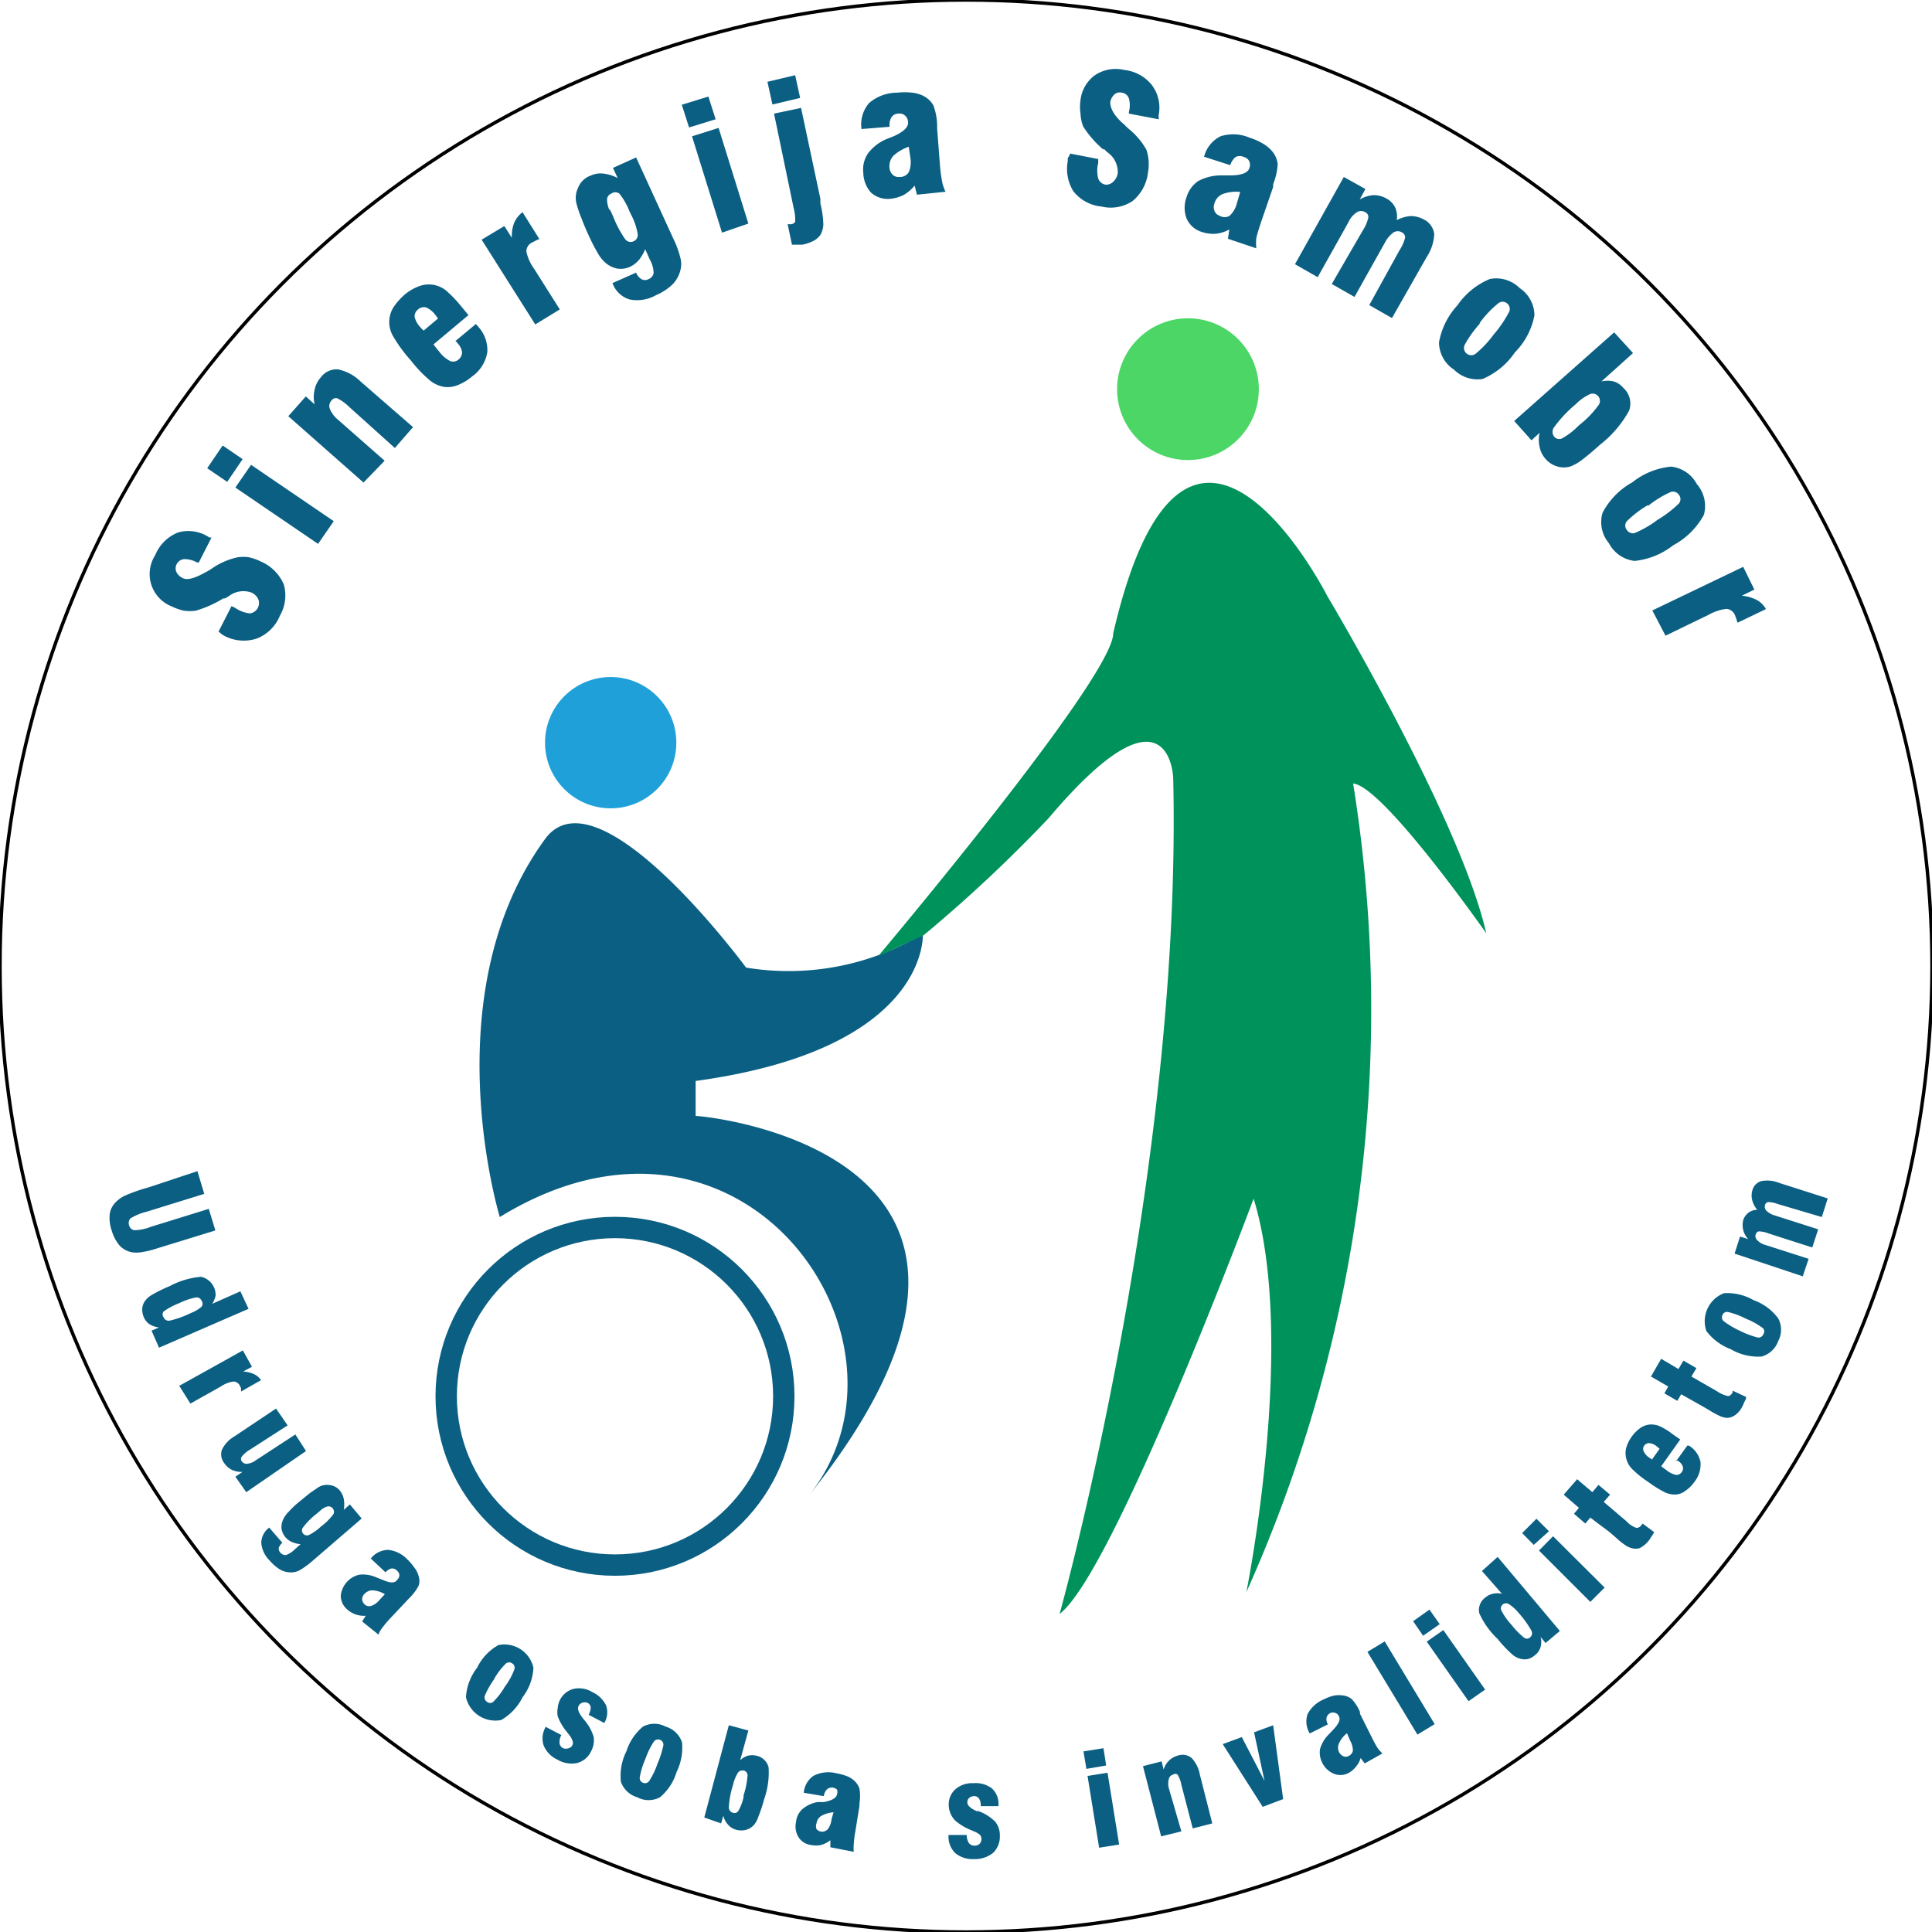 <svg xmlns="http://www.w3.org/2000/svg" viewBox="0 0 85.04 85.04"><defs><style>.cls-1,.cls-4{fill:none;stroke-miterlimit:10;}.cls-1{stroke:#000;stroke-width:0.15px;}.cls-2{fill:#0a5f83;}.cls-3{fill:#1fa0d9;}.cls-4{stroke:#0a5f83;stroke-width:0.94px;}.cls-5{fill:#00925b;}.cls-6{fill:#4bd666;}</style></defs><title>LOGO INVALIDA</title><g id="tekst"><circle class="cls-1" cx="42.52" cy="42.52" r="42.52"/><path class="cls-2" d="M8.69,51.55l.3,1-2.55.79a2.42,2.42,0,0,0-.7.29.31.31,0,0,0-.06.3.29.29,0,0,0,.23.22A2.06,2.06,0,0,0,6.64,54l2.55-.79.29.95-2.6.8a4.08,4.08,0,0,1-.67.16,1.4,1.4,0,0,1-.41,0,1,1,0,0,1-.54-.3,1.8,1.8,0,0,1-.35-.68,1.64,1.64,0,0,1-.08-.7.92.92,0,0,1,.26-.52,1.35,1.35,0,0,1,.43-.3,7.36,7.36,0,0,1,1-.35Z"/><path class="cls-2" d="M10.94,57.61,7,59.32l-.33-.75L7,58.43a1,1,0,0,1-.43-.15A.71.71,0,0,1,6.34,58a.84.84,0,0,1-.08-.34.64.64,0,0,1,.07-.31.9.9,0,0,1,.3-.32,6.23,6.23,0,0,1,.84-.42,3.58,3.58,0,0,1,1.38-.41.82.82,0,0,1,.64.83,1.07,1.07,0,0,1-.15.36l1.24-.55Zm-2.07-.36a.23.23,0,0,0-.25-.14,2.89,2.89,0,0,0-.73.25,3,3,0,0,0-.69.37.2.2,0,0,0,0,.25.24.24,0,0,0,.27.15,4.32,4.32,0,0,0,.92-.33,1.65,1.65,0,0,0,.48-.28A.22.22,0,0,0,8.87,57.25Z"/><path class="cls-2" d="M7.89,61l2.8-1.56.4.72-.39.21a1.3,1.3,0,0,1,.47.11.76.76,0,0,1,.32.27l-.88.5c0-.05,0-.1,0-.14a1.17,1.17,0,0,0-.05-.11.32.32,0,0,0-.28-.19,1.27,1.27,0,0,0-.56.22l-1.34.75Z"/><path class="cls-2" d="M13.47,63.87l-2.63,1.81L10.36,65l.31-.21a1.08,1.08,0,0,1-.46-.09.87.87,0,0,1-.34-.3.62.62,0,0,1-.1-.59,1.36,1.36,0,0,1,.54-.58L12.15,62l.51.74L11,63.81a1.22,1.22,0,0,0-.36.31.17.17,0,0,0,0,.2.26.26,0,0,0,.25.11.8.8,0,0,0,.38-.16L13,63.14Z"/><path class="cls-2" d="M15.92,66.84l-2.17,1.87a3.75,3.75,0,0,1-.53.39.78.78,0,0,1-.37.11,1,1,0,0,1-.5-.11,1.94,1.94,0,0,1-.48-.41,1.23,1.23,0,0,1-.37-.78.85.85,0,0,1,.35-.67l.58.67a.49.49,0,0,0-.16.22.26.26,0,0,0,.07.21.3.3,0,0,0,.24.11,1,1,0,0,0,.37-.23l.28-.25a1.23,1.23,0,0,1-.39-.1.79.79,0,0,1-.27-.2.77.77,0,0,1-.18-.39.82.82,0,0,1,.1-.45,1.16,1.16,0,0,1,.22-.29,3.67,3.67,0,0,1,.44-.42l.49-.4.38-.26a.73.73,0,0,1,.5-.09.66.66,0,0,1,.43.23.85.85,0,0,1,.18.37,1.36,1.36,0,0,1,0,.49l.27-.24Zm-1.84-.33-.18.15a3,3,0,0,0-.56.57.21.21,0,0,0,0,.27.22.22,0,0,0,.25.07,2.22,2.22,0,0,0,.53-.37l.1-.08a2.5,2.5,0,0,0,.46-.48.24.24,0,0,0-.27-.33A.78.78,0,0,0,14.08,66.51Z"/><path class="cls-2" d="M15.94,71.37l.16-.25a1.12,1.12,0,0,1-.45-.06,1.08,1.08,0,0,1-.38-.23.79.79,0,0,1-.27-.59,1.06,1.06,0,0,1,.29-.63,1,1,0,0,1,.55-.3,1.43,1.43,0,0,1,.72.12l.28.11c.32.14.54.16.64,0a.29.29,0,0,0,.1-.21.28.28,0,0,0-.1-.19.29.29,0,0,0-.25-.1.47.47,0,0,0-.26.17h0l-.65-.61a1,1,0,0,1,.77-.38,1.36,1.36,0,0,1,.85.43,2.58,2.58,0,0,1,.32.38,1,1,0,0,1,.17.36.68.68,0,0,1,0,.4,2.18,2.18,0,0,1-.39.53l-.07.07-.78.83a4.53,4.53,0,0,0-.37.44.94.94,0,0,0-.16.29Zm1-1.2a1.23,1.23,0,0,0-.53-.17.49.49,0,0,0-.36.15.35.35,0,0,0-.11.23.33.33,0,0,0,.09.22.3.3,0,0,0,.3.09.81.81,0,0,0,.37-.26Z"/><path class="cls-2" d="M21,73.41a2.26,2.26,0,0,1,.94-1,1.31,1.31,0,0,1,1.54,1A2.33,2.33,0,0,1,23,74.71a2.39,2.39,0,0,1-.94,1,1.33,1.33,0,0,1-1.55-1A2.33,2.33,0,0,1,21,73.41Zm.76.49a3.79,3.79,0,0,0-.42.74.23.23,0,0,0,.1.27.21.21,0,0,0,.27,0,3.3,3.3,0,0,0,.52-.68,2.9,2.9,0,0,0,.41-.75.22.22,0,0,0-.09-.26.23.23,0,0,0-.28,0A3.1,3.1,0,0,0,21.75,73.9Z"/><path class="cls-2" d="M24,76l.71.37a.62.62,0,0,0-.08.37.28.28,0,0,0,.16.21.34.34,0,0,0,.24,0,.26.26,0,0,0,.17-.14.23.23,0,0,0,0-.18.75.75,0,0,0-.15-.27l-.1-.13a2.34,2.34,0,0,1-.4-.68.92.92,0,0,1,0-.37.94.94,0,0,1,.69-.84,1.11,1.11,0,0,1,.83.14,1.25,1.25,0,0,1,.61.59.93.93,0,0,1-.08.77l0,0-.69-.36a.68.68,0,0,0,.09-.34.24.24,0,0,0-.15-.19.3.3,0,0,0-.22,0,.25.25,0,0,0-.16.14c-.07.12,0,.3.17.52l.06.08a2,2,0,0,1,.43.76,1,1,0,0,1-.11.63.94.94,0,0,1-.61.52,1.21,1.21,0,0,1-.88-.15,1.19,1.19,0,0,1-.6-.62,1,1,0,0,1,.08-.8Z"/><path class="cls-2" d="M27.57,77.09A2.36,2.36,0,0,1,28.3,76a1.06,1.06,0,0,1,1,0,1.08,1.08,0,0,1,.72.69A2.44,2.44,0,0,1,29.78,78a2.32,2.32,0,0,1-.73,1.11,1.06,1.06,0,0,1-1,0,1.09,1.09,0,0,1-.72-.68A2.41,2.41,0,0,1,27.57,77.09Zm.84.33a3.41,3.41,0,0,0-.25.81.22.22,0,0,0,.14.24.22.22,0,0,0,.27-.07,3.35,3.35,0,0,0,.37-.77,4,4,0,0,0,.26-.81.23.23,0,0,0-.15-.24.23.23,0,0,0-.27.08A3.43,3.43,0,0,0,28.41,77.42Z"/><path class="cls-2" d="M32.08,75.94l.86.23-.36,1.31a.87.87,0,0,1,.34-.2.78.78,0,0,1,.37,0,.69.69,0,0,1,.54.51,3.51,3.51,0,0,1-.2,1.42,6.21,6.21,0,0,1-.24.73,1.18,1.18,0,0,1-.18.36.76.76,0,0,1-.36.24.83.83,0,0,1-.44,0,.71.71,0,0,1-.36-.22.85.85,0,0,1-.21-.4l-.1.34L31,80Zm.66,2a.23.23,0,0,0-.26.09,1.72,1.72,0,0,0-.21.52,4,4,0,0,0-.19,1,.24.24,0,0,0,.18.24.2.2,0,0,0,.24-.08,2.18,2.18,0,0,0,.23-.61l0-.08a3.51,3.51,0,0,0,.17-.82A.23.23,0,0,0,32.74,77.93Z"/><path class="cls-2" d="M36.55,81.31V81a1.23,1.23,0,0,1-.41.21,1.08,1.08,0,0,1-.44,0,.76.76,0,0,1-.55-.34.9.9,0,0,1-.11-.68.86.86,0,0,1,.28-.56,1.4,1.4,0,0,1,.67-.31l.28,0q.52-.1.57-.33a.3.3,0,0,0,0-.22.33.33,0,0,0-.45,0,.56.56,0,0,0-.13.29v0l-.88-.15a1,1,0,0,1,.42-.74,1.42,1.42,0,0,1,1-.12,2.77,2.77,0,0,1,.48.13,1,1,0,0,1,.33.21.8.8,0,0,1,.22.34,2,2,0,0,1,0,.66l0,.1-.18,1.12a4.27,4.27,0,0,0-.07.57,1.55,1.55,0,0,0,0,.33Zm.14-1.54a1.28,1.28,0,0,0-.54.16.46.46,0,0,0-.21.33.35.35,0,0,0,0,.25.33.33,0,0,0,.5,0,.84.84,0,0,0,.16-.43Z"/><path class="cls-2" d="M41.75,80.77h.8a.67.67,0,0,0,.1.36.31.31,0,0,0,.25.11.33.33,0,0,0,.22-.08.32.32,0,0,0,.08-.21.28.28,0,0,0-.06-.18.93.93,0,0,0-.27-.16l-.14-.06a2.54,2.54,0,0,1-.68-.41,1,1,0,0,1-.29-.68.89.89,0,0,1,.29-.7,1.12,1.12,0,0,1,.8-.27,1.17,1.17,0,0,1,.81.23.92.92,0,0,1,.29.72v.06h-.78a.58.58,0,0,0-.08-.34.26.26,0,0,0-.22-.1.33.33,0,0,0-.21.08.24.24,0,0,0-.08.2c0,.13.14.26.41.38l.08,0a2,2,0,0,1,.74.47.94.94,0,0,1,.2.6,1,1,0,0,1-.29.76,1.25,1.25,0,0,1-.84.28,1.2,1.2,0,0,1-.83-.26,1,1,0,0,1-.3-.74Z"/><path class="cls-2" d="M47.82,77.86l-.13-.77.88-.14.12.76Zm.56,3.47-.51-3.16.88-.14.51,3.16Z"/><path class="cls-2" d="M51.11,80.83l-.8-3.09.82-.21.09.36a.89.89,0,0,1,.64-.62.63.63,0,0,1,.59.11,1.41,1.41,0,0,1,.36.72l.55,2.16-.86.22L52,78.56a1.24,1.24,0,0,0-.17-.45.16.16,0,0,0-.19,0,.25.25,0,0,0-.19.19.77.77,0,0,0,0,.42L52,80.61Z"/><path class="cls-2" d="M55.58,79.53l-1.76-2.76.84-.31,1,1.93-.46-2.14.84-.31.44,3.25Z"/><path class="cls-2" d="M60.07,77.62l-.18-.24a1,1,0,0,1-.22.4,1,1,0,0,1-.35.28.76.76,0,0,1-.64,0,1,1,0,0,1-.49-.49A1,1,0,0,1,58.1,77a1.48,1.48,0,0,1,.37-.64l.2-.21c.25-.26.34-.45.27-.59a.25.25,0,0,0-.16-.16.29.29,0,0,0-.22,0,.33.33,0,0,0-.17.2.45.45,0,0,0,.06.3v0l-.8.4a1,1,0,0,1-.09-.86,1.42,1.42,0,0,1,.71-.64,1.91,1.91,0,0,1,.47-.17,1.33,1.33,0,0,1,.39,0,.74.74,0,0,1,.37.16,1.91,1.91,0,0,1,.36.56l0,.08.5,1c.11.22.2.39.27.5a1.44,1.44,0,0,0,.22.25Zm-.78-1.33a1.18,1.18,0,0,0-.35.44.45.45,0,0,0,0,.39.39.39,0,0,0,.18.18.27.27,0,0,0,.23,0,.34.34,0,0,0,.2-.24.91.91,0,0,0-.12-.44Z"/><path class="cls-2" d="M63.15,75.89l-.76.46-2.2-3.64.76-.46Z"/><path class="cls-2" d="M62.64,72l-.44-.64.72-.51.45.64Zm2,2.88-1.84-2.62.73-.51,1.84,2.62Z"/><path class="cls-2" d="M65.92,68.53l2.74,3.26-.63.53-.22-.27a.85.85,0,0,1,0,.45.69.69,0,0,1-.24.35.83.83,0,0,1-.3.17.7.7,0,0,1-.32,0,.91.91,0,0,1-.39-.2,5.75,5.75,0,0,1-.64-.68A3.53,3.53,0,0,1,65.11,71a.68.68,0,0,1,.28-.69.73.73,0,0,1,.33-.16.92.92,0,0,1,.39,0l-.88-1Zm.23,2.09a.22.22,0,0,0-.06.28,2.94,2.94,0,0,0,.45.63,3.36,3.36,0,0,0,.54.55.2.2,0,0,0,.26,0,.24.24,0,0,0,.07-.3,4.38,4.38,0,0,0-.57-.79,1.79,1.79,0,0,0-.42-.38A.23.23,0,0,0,66.15,70.62Z"/><path class="cls-2" d="M67.51,68,67,67.48l.63-.63.55.55ZM70,70.51l-2.26-2.26.62-.63,2.27,2.26Z"/><path class="cls-2" d="M72.81,67.44a1.67,1.67,0,0,1-.15.24.83.83,0,0,1-.12.17,1.15,1.15,0,0,1-.36.29.61.61,0,0,1-.37,0,.85.85,0,0,1-.26-.12,3.21,3.21,0,0,1-.4-.32l-.3-.26L70,66.8l-.22.26-.5-.43.22-.26-.67-.58.59-.68.67.57.27-.32.51.43-.28.32,1,.85a1.08,1.08,0,0,0,.43.29.24.24,0,0,0,.22-.11.28.28,0,0,0,.06-.08s0,0,0,0Z"/><path class="cls-2" d="M73.78,64.31l.49-.68.07,0a1.11,1.11,0,0,1,.51.72,1.24,1.24,0,0,1-.27.88,1.52,1.52,0,0,1-.38.38.77.77,0,0,1-.4.17,1,1,0,0,1-.49-.08,5,5,0,0,1-.76-.47,4.51,4.51,0,0,1-.74-.6,1,1,0,0,1-.23-.44.92.92,0,0,1,0-.46,1.58,1.58,0,0,1,.24-.49,1.6,1.6,0,0,1,.39-.39.89.89,0,0,1,.44-.15,1,1,0,0,1,.39.07,2.93,2.93,0,0,1,.6.37l.32.22-.84,1.18,0,0,.23.17a1,1,0,0,0,.42.21.27.27,0,0,0,.25-.12.26.26,0,0,0,.05-.25.47.47,0,0,0-.2-.24l-.11-.06Zm-1.07-.06.34-.48h0l-.13-.11a.64.64,0,0,0-.33-.14.28.28,0,0,0-.23.13.24.24,0,0,0,0,.25.66.66,0,0,0,.25.27l.09.06Z"/><path class="cls-2" d="M76.86,61.49c0,.1-.07.19-.1.27a1.72,1.72,0,0,1-.09.19,1,1,0,0,1-.3.34.62.62,0,0,1-.35.12.87.87,0,0,1-.29-.07,3.56,3.56,0,0,1-.45-.24l-.34-.2L74,61.37l-.17.29-.57-.33.17-.3-.76-.44.45-.78.76.45.22-.37.57.33-.22.37,1.13.65a1.32,1.32,0,0,0,.48.21c.07,0,.14-.05.2-.15l0-.09s0,0,0,0Z"/><path class="cls-2" d="M76.19,59.39a2.42,2.42,0,0,1-1.08-.8,1.32,1.32,0,0,1,.78-1.67,2.36,2.36,0,0,1,1.3.31,2.31,2.31,0,0,1,1.08.8,1.06,1.06,0,0,1,0,1,1.08,1.08,0,0,1-.73.68A2.36,2.36,0,0,1,76.19,59.39Zm.38-.82a3.9,3.9,0,0,0,.79.3.22.22,0,0,0,.25-.13.22.22,0,0,0,0-.27,3.2,3.2,0,0,0-.75-.42,3.51,3.51,0,0,0-.8-.3.21.21,0,0,0-.24.13.22.22,0,0,0,.06.28A3.71,3.71,0,0,0,76.57,58.57Z"/><path class="cls-2" d="M79.35,56.18l-3-1,.24-.75.36.11a.89.89,0,0,1-.22-.4.9.9,0,0,1,0-.43.66.66,0,0,1,.23-.33.67.67,0,0,1,.39-.13,1,1,0,0,1-.22-.41.79.79,0,0,1,0-.43.57.57,0,0,1,.39-.42,1.39,1.39,0,0,1,.8.08l2.13.68-.26.82L78.26,53a1.26,1.26,0,0,0-.43-.09.18.18,0,0,0-.14.13.26.26,0,0,0,.07.26.87.87,0,0,0,.36.2l1.91.61-.26.8-1.93-.62a1.26,1.26,0,0,0-.43-.09.19.19,0,0,0-.13.14.23.23,0,0,0,.07.25.76.76,0,0,0,.36.21l1.9.61Z"/><path class="cls-2" d="M9.62,27.8l.57-1.12.15.07A1.42,1.42,0,0,0,11,27a.46.46,0,0,0,.37-.62.6.6,0,0,0-.31-.3,1.05,1.05,0,0,0-1,.17l-.16.09-.07,0a5.06,5.06,0,0,1-1.21.54,1.89,1.89,0,0,1-.53,0,2.7,2.7,0,0,1-.56-.2,1.53,1.53,0,0,1-.7-2.24,1.81,1.81,0,0,1,1-1,1.65,1.65,0,0,1,1.31.17l.08.05.09,0-.56,1.1-.07,0a1.18,1.18,0,0,0-.57-.15.41.41,0,0,0-.35.56.59.59,0,0,0,.27.27c.22.12.56,0,1-.24l.2-.11L9.36,25a3.19,3.19,0,0,1,1.1-.47,1.72,1.72,0,0,1,.5,0,2.42,2.42,0,0,1,.53.19,1.93,1.93,0,0,1,1,1,1.77,1.77,0,0,1-.17,1.38,1.81,1.81,0,0,1-1,1A1.83,1.83,0,0,1,9.9,28l-.11-.06Z"/><path class="cls-2" d="M10,21.21l-.88-.6.68-1,.88.6Zm4,2.73-3.64-2.48.69-1,3.64,2.48Z"/><path class="cls-2" d="M16,21.24l-3.31-2.92.77-.87.39.35a1.34,1.34,0,0,1,0-.65,1.16,1.16,0,0,1,.28-.55.85.85,0,0,1,.75-.34,2,2,0,0,1,1,.54l2.3,2-.8.92-2-1.8a2,2,0,0,0-.54-.39.24.24,0,0,0-.25.1.35.35,0,0,0-.07.37,1.21,1.21,0,0,0,.34.46l2.07,1.82Z"/><path class="cls-2" d="M20.06,15l.89-.74.07.09a1.52,1.52,0,0,1,.43,1.15,1.62,1.62,0,0,1-.67,1.07,2.21,2.21,0,0,1-.63.38,1.19,1.19,0,0,1-.6.08,1.36,1.36,0,0,1-.62-.28,5.76,5.76,0,0,1-.85-.89,6.28,6.28,0,0,1-.77-1.05,1.23,1.23,0,0,1,0-1.27,2.84,2.84,0,0,1,.5-.57,2.15,2.15,0,0,1,.66-.38,1.23,1.23,0,0,1,.63-.05,1.3,1.3,0,0,1,.5.22,5.1,5.1,0,0,1,.68.7l.34.41-1.54,1.29,0,0c.11.14.19.25.24.3a1.42,1.42,0,0,0,.49.43.36.36,0,0,0,.38-.07.42.42,0,0,0,.15-.31.7.7,0,0,0-.19-.39.64.64,0,0,0-.12-.13Zm-1.41-.45.63-.53v0l-.14-.19a1,1,0,0,0-.39-.3.39.39,0,0,0-.35.09.39.39,0,0,0-.15.33,1,1,0,0,0,.24.44l.1.11Z"/><path class="cls-2" d="M23.56,14.28,21.2,10.55l1-.6.33.52a1.64,1.64,0,0,1,.1-.66A1.19,1.19,0,0,1,23,9.34l.74,1.18-.18.08-.15.08a.43.43,0,0,0-.24.4,2,2,0,0,0,.34.75l1.13,1.79Z"/><path class="cls-2" d="M28,6.93l1.64,3.58a4.16,4.16,0,0,1,.31.85,1.06,1.06,0,0,1,0,.53,1.36,1.36,0,0,1-.34.62,2.43,2.43,0,0,1-.73.48,1.69,1.69,0,0,1-1.17.19,1.15,1.15,0,0,1-.75-.72L28,12a.56.56,0,0,0,.24.29.32.32,0,0,0,.3,0,.36.36,0,0,0,.23-.27,1.22,1.22,0,0,0-.16-.58l-.21-.47a2,2,0,0,1-.29.49,1.25,1.25,0,0,1-.37.28,1,1,0,0,1-.58.08,1.14,1.14,0,0,1-.56-.3,1.64,1.64,0,0,1-.3-.4,8.11,8.11,0,0,1-.38-.74c-.14-.3-.25-.57-.34-.81a4.56,4.56,0,0,1-.2-.59,1,1,0,0,1,.06-.7A.92.92,0,0,1,26,7.73a1,1,0,0,1,.55-.09,1.74,1.74,0,0,1,.64.2l-.21-.45Zm-1.15,2.3.14.3a4.66,4.66,0,0,0,.53,1,.3.3,0,0,0,.37.09.3.3,0,0,0,.18-.31,2.78,2.78,0,0,0-.28-.84l-.08-.16a2.94,2.94,0,0,0-.45-.79.3.3,0,0,0-.35,0,.29.29,0,0,0-.19.27A1.12,1.12,0,0,0,26.82,9.23Z"/><path class="cls-2" d="M30.33,5.61l-.32-1,1.17-.36.32,1Zm1.45,4.63L30.46,6l1.17-.37,1.31,4.21Z"/><path class="cls-2" d="M34,4.6l-.22-1L35,3.31l.22,1Zm2.11,4.15,0,.2a4.31,4.31,0,0,1,.13.92,1,1,0,0,1-.13.47.86.86,0,0,1-.3.26,1.87,1.87,0,0,1-.49.17l-.24,0-.22,0-.19-.9h.08A.27.27,0,0,0,35,9.77a2,2,0,0,0-.07-.63L34.07,5l1.19-.25Z"/><path class="cls-2" d="M40.36,8.57l-.1-.4a1.84,1.84,0,0,1-.48.41,1.68,1.68,0,0,1-.59.17,1.11,1.11,0,0,1-.85-.27A1.35,1.35,0,0,1,38,7.6a1.26,1.26,0,0,1,.2-.84A2,2,0,0,1,39,6.13L39.33,6c.45-.2.66-.41.64-.62a.39.39,0,0,0-.12-.28A.35.35,0,0,0,39.56,5a.37.37,0,0,0-.32.16.65.65,0,0,0-.08.42v0l-1.24.1a1.45,1.45,0,0,1,.33-1.14,1.88,1.88,0,0,1,1.23-.46,3,3,0,0,1,.68,0,1.45,1.45,0,0,1,.52.16,1.07,1.07,0,0,1,.4.39,2.66,2.66,0,0,1,.17.9v.13l.12,1.56a6.38,6.38,0,0,0,.1.78,1.73,1.73,0,0,0,.15.44ZM40,6.46a1.93,1.93,0,0,0-.67.39.67.67,0,0,0-.18.51.5.5,0,0,0,.14.33.38.38,0,0,0,.3.1A.45.45,0,0,0,40,7.58,1.12,1.12,0,0,0,40.08,7Z"/><path class="cls-2" d="M47.1,6.76,48.34,7l0,.17a1.41,1.41,0,0,0,0,.69.41.41,0,0,0,.34.27A.45.45,0,0,0,49,8a.64.64,0,0,0,.2-.38,1.06,1.06,0,0,0-.46-.92,1.56,1.56,0,0,1-.13-.13l-.06,0a4.51,4.51,0,0,1-.87-1A1.74,1.74,0,0,1,47.56,5a2,2,0,0,1,0-.59,1.57,1.57,0,0,1,.65-1.11,1.65,1.65,0,0,1,1.28-.22,1.8,1.8,0,0,1,1.2.65A1.66,1.66,0,0,1,51,5.07a.46.46,0,0,0,0,.09.2.2,0,0,1,0,.09L49.69,5l0-.07a1.16,1.16,0,0,0,0-.6.38.38,0,0,0-.31-.25.35.35,0,0,0-.33.08.59.59,0,0,0-.18.34c0,.24.13.54.52.9a1.23,1.23,0,0,1,.16.15l.13.12a3.2,3.2,0,0,1,.78.92,2,2,0,0,1,.07,1,1.89,1.89,0,0,1-.68,1.26,1.73,1.73,0,0,1-1.37.24,1.78,1.78,0,0,1-1.24-.68A1.88,1.88,0,0,1,47,7.08l0-.12S47.08,6.85,47.1,6.76Z"/><path class="cls-2" d="M54.05,10.51l.06-.41a1.55,1.55,0,0,1-.6.19,1.63,1.63,0,0,1-.61-.08,1.07,1.07,0,0,1-.67-.59,1.35,1.35,0,0,1,0-.95,1.3,1.3,0,0,1,.51-.7,2.13,2.13,0,0,1,1-.25h.41c.49,0,.77-.11.84-.31a.41.41,0,0,0,0-.31.37.37,0,0,0-.24-.19.41.41,0,0,0-.36,0,.75.75,0,0,0-.24.36v0L53,6.9A1.38,1.38,0,0,1,53.72,6,1.83,1.83,0,0,1,55,6.06a2.75,2.75,0,0,1,.62.28,1.47,1.47,0,0,1,.41.36,1.1,1.1,0,0,1,.21.52,2.84,2.84,0,0,1-.2.89l0,.12-.51,1.48c-.11.33-.19.58-.23.76a1.92,1.92,0,0,0,0,.46Zm.54-2.06a1.71,1.71,0,0,0-.77.09.62.62,0,0,0-.36.4.47.47,0,0,0,0,.35.37.37,0,0,0,.23.21.43.43,0,0,0,.43,0,1.11,1.11,0,0,0,.32-.54Z"/><path class="cls-2" d="M57,11.63l2.15-3.84.95.53-.25.46a1.39,1.39,0,0,1,.61-.19,1.11,1.11,0,0,1,.57.15.89.89,0,0,1,.38.39,1,1,0,0,1,.07.56,1.55,1.55,0,0,1,.62-.18,1.21,1.21,0,0,1,.57.15.82.82,0,0,1,.46.65,2,2,0,0,1-.33,1L61.27,14l-1-.57L61.61,11a1.7,1.7,0,0,0,.24-.55.25.25,0,0,0-.14-.22.35.35,0,0,0-.37,0,1.24,1.24,0,0,0-.37.43l-1.35,2.41-1-.57L60,10.12a1.68,1.68,0,0,0,.23-.55.23.23,0,0,0-.14-.23.34.34,0,0,0-.36,0,1,1,0,0,0-.37.43L58,12.2Z"/><path class="cls-2" d="M64.15,13.44a3.23,3.23,0,0,1,1.43-1.16,1.46,1.46,0,0,1,1.31.4,1.45,1.45,0,0,1,.65,1.2,3.13,3.13,0,0,1-.86,1.63,3.24,3.24,0,0,1-1.42,1.17A1.46,1.46,0,0,1,64,16.27a1.44,1.44,0,0,1-.66-1.2A3.25,3.25,0,0,1,64.15,13.44Zm1,.79a4.93,4.93,0,0,0-.68.95.32.32,0,0,0,.47.4,4.62,4.62,0,0,0,.81-.86,5.2,5.2,0,0,0,.68-1,.31.31,0,0,0-.1-.37.3.3,0,0,0-.38,0A4.52,4.52,0,0,0,65.12,14.23Z"/><path class="cls-2" d="M71.05,14.63l.83.91-1.39,1.25a1.18,1.18,0,0,1,.54,0,.89.89,0,0,1,.42.28.93.93,0,0,1,.26,1,4.86,4.86,0,0,1-1.29,1.51c-.34.31-.61.53-.81.68a2.06,2.06,0,0,1-.48.27,1,1,0,0,1-.59,0,1.07,1.07,0,0,1-.51-.33,1.11,1.11,0,0,1-.26-.52,1.37,1.37,0,0,1,0-.63l-.36.33-.76-.85Zm-.71,2.8a.32.32,0,0,0-.36-.08,2.2,2.2,0,0,0-.63.45,5.53,5.53,0,0,0-.94,1,.34.34,0,0,0,0,.42.29.29,0,0,0,.34.08,3.09,3.09,0,0,0,.71-.54l.09-.08a4.33,4.33,0,0,0,.8-.83A.32.32,0,0,0,70.34,17.43Z"/><path class="cls-2" d="M71.85,21.23a3.21,3.21,0,0,1,1.71-.69,1.46,1.46,0,0,1,1.13.77A1.47,1.47,0,0,1,75,22.66,3.31,3.31,0,0,1,73.65,24a3.3,3.3,0,0,1-1.7.69,1.46,1.46,0,0,1-1.13-.78,1.44,1.44,0,0,1-.28-1.34A3.25,3.25,0,0,1,71.85,21.23Zm.69,1a4.75,4.75,0,0,0-.93.71.3.3,0,0,0,0,.39.31.31,0,0,0,.35.13,4.59,4.59,0,0,0,1-.58,4.91,4.91,0,0,0,.94-.72.3.3,0,0,0,0-.38.31.31,0,0,0-.37-.12A4.61,4.61,0,0,0,72.54,22.27Z"/><path class="cls-2" d="M72.73,26.87l4-1.92.49,1-.55.27a1.86,1.86,0,0,1,.64.18,1,1,0,0,1,.42.41l-1.25.6-.06-.19-.06-.16A.45.45,0,0,0,76,26.8a2.09,2.09,0,0,0-.79.26l-1.9.92Z"/><circle class="cls-3" cx="26.88" cy="32.69" r="2.89"/><circle class="cls-4" cx="27.07" cy="61.46" r="7.43"/><path class="cls-2" d="M30.62,47.58v1.54c.49,0,17,1.66,5,16.69C41,59,32.7,47,22,53.57v0S19,43.76,24,36.92c2.34-3.16,8.84,5.67,8.84,5.67a11.5,11.5,0,0,0,7.78-1.48S40.94,46.17,30.62,47.58Z"/><path class="cls-5" d="M49,27.88c3.21-13.88,9.42-1.65,9.42-1.65s5.85,9.79,7,14.85c0,0-4.55-6.5-5.86-6.59a62.57,62.57,0,0,1-4.7,35.59S57.1,59,55.18,52.76c0,0-6.14,16.45-8.54,18.28,0,0,5.41-19.4,5-36.8,0,0-.13-4.56-5.48,1.77a63.18,63.18,0,0,1-5.51,5.16l-2,.92S49,29.82,49,27.88"/><circle class="cls-6" cx="52.29" cy="17.13" r="3.12"/></g></svg>